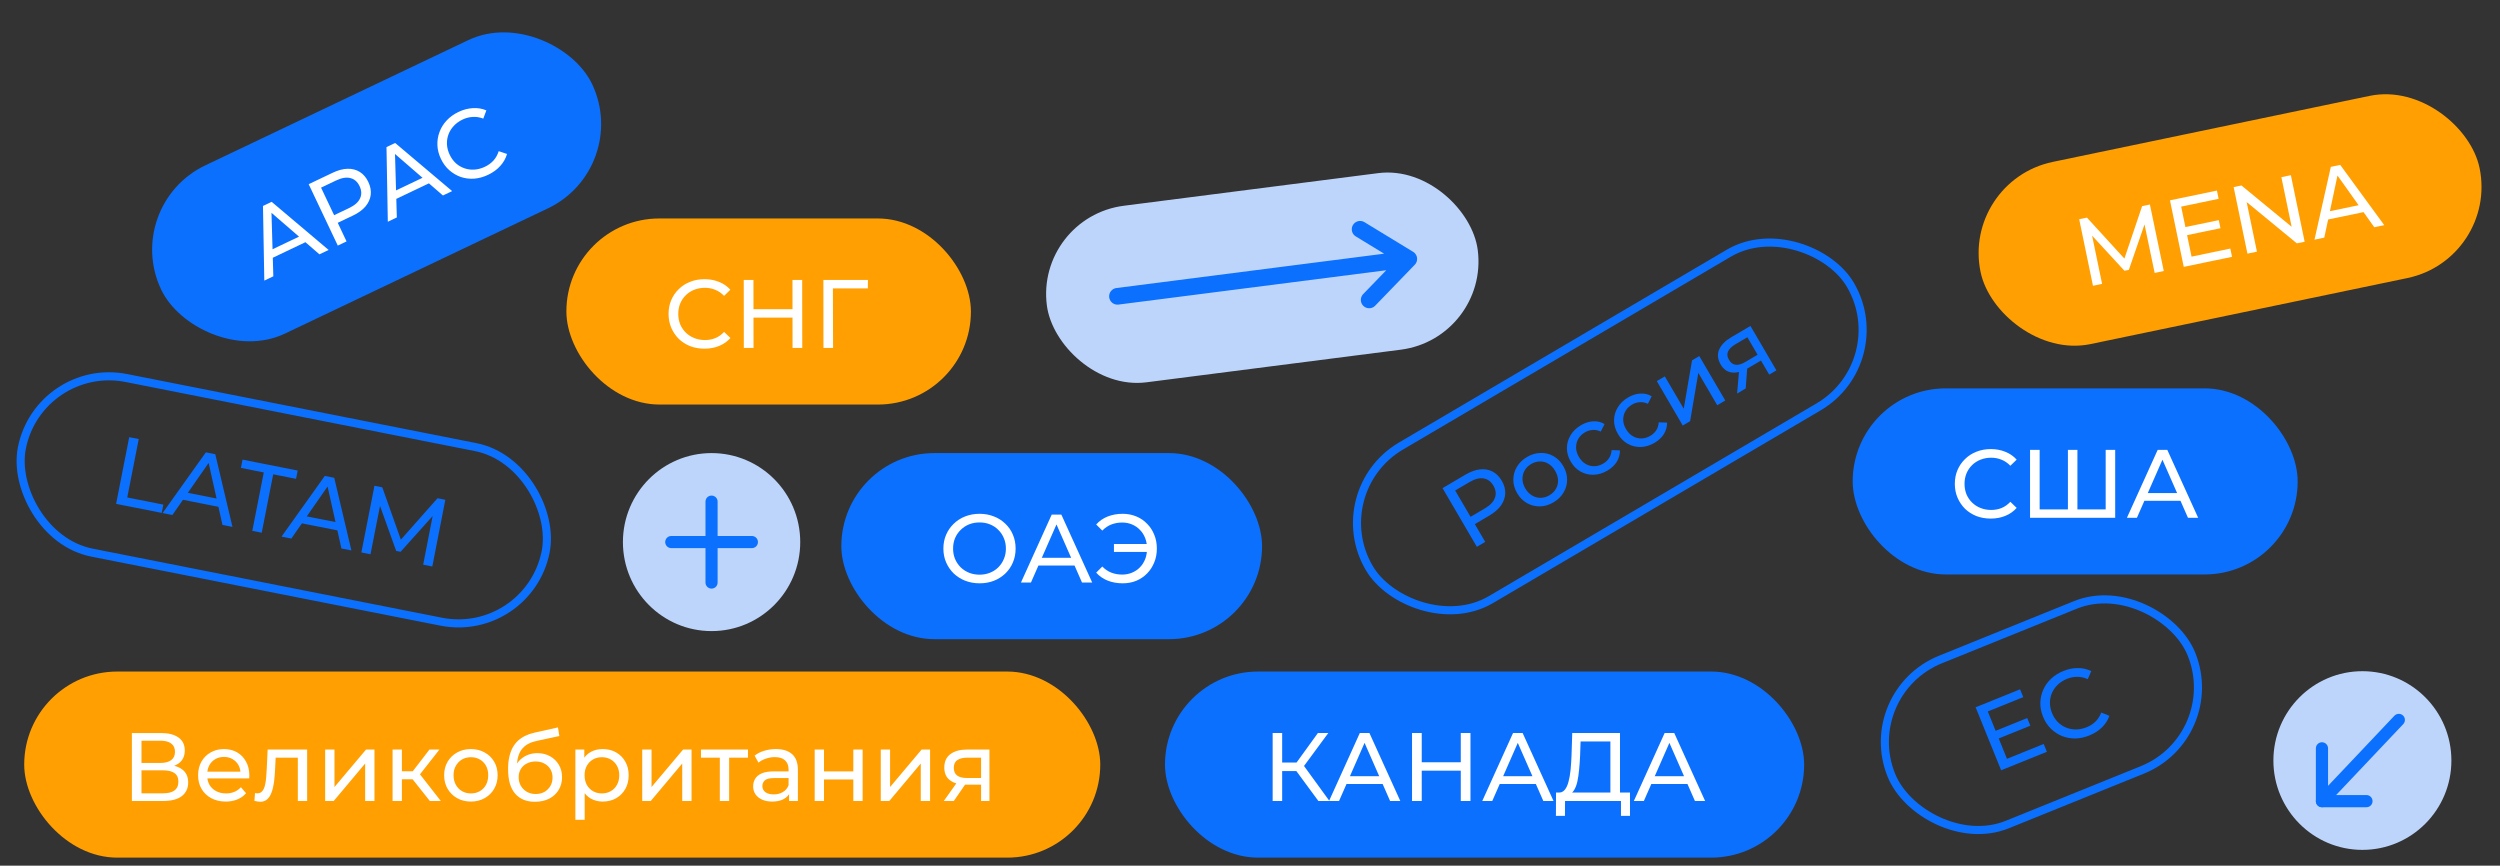 <svg width="309" height="107" viewBox="0 0 309 107" fill="none" xmlns="http://www.w3.org/2000/svg">
<rect x="0" y="0" width="309" height="107" fill="#333333" stroke="none"/>
<rect x="2.992" y="83.003" width="133" height="23" rx="11.5" fill="#FF9F01"/>
<path d="M16.3 99.003V90.603H19.912C20.824 90.603 21.54 90.787 22.06 91.155C22.58 91.523 22.84 92.059 22.84 92.763C22.84 93.451 22.592 93.979 22.096 94.347C21.6 94.707 20.948 94.887 20.14 94.887L20.356 94.527C21.292 94.527 22.008 94.715 22.504 95.091C23.008 95.459 23.26 95.999 23.26 96.711C23.26 97.431 22.996 97.995 22.468 98.403C21.948 98.803 21.172 99.003 20.14 99.003H16.3ZM17.488 98.055H20.116C20.756 98.055 21.236 97.939 21.556 97.707C21.884 97.467 22.048 97.103 22.048 96.615C22.048 96.127 21.884 95.771 21.556 95.547C21.236 95.323 20.756 95.211 20.116 95.211H17.488V98.055ZM17.488 94.299H19.828C20.412 94.299 20.856 94.183 21.16 93.951C21.472 93.719 21.628 93.379 21.628 92.931C21.628 92.475 21.472 92.131 21.16 91.899C20.856 91.667 20.412 91.551 19.828 91.551H17.488V94.299ZM27.905 99.075C27.225 99.075 26.625 98.935 26.105 98.655C25.593 98.375 25.193 97.991 24.905 97.503C24.625 97.015 24.485 96.455 24.485 95.823C24.485 95.191 24.621 94.631 24.893 94.143C25.173 93.655 25.553 93.275 26.033 93.003C26.521 92.723 27.069 92.583 27.677 92.583C28.293 92.583 28.837 92.719 29.309 92.991C29.781 93.263 30.149 93.647 30.413 94.143C30.685 94.631 30.821 95.203 30.821 95.859C30.821 95.907 30.817 95.963 30.809 96.027C30.809 96.091 30.805 96.151 30.797 96.207H25.385V95.379H30.197L29.729 95.667C29.737 95.259 29.653 94.895 29.477 94.575C29.301 94.255 29.057 94.007 28.745 93.831C28.441 93.647 28.085 93.555 27.677 93.555C27.277 93.555 26.921 93.647 26.609 93.831C26.297 94.007 26.053 94.259 25.877 94.587C25.701 94.907 25.613 95.275 25.613 95.691V95.883C25.613 96.307 25.709 96.687 25.901 97.023C26.101 97.351 26.377 97.607 26.729 97.791C27.081 97.975 27.485 98.067 27.941 98.067C28.317 98.067 28.657 98.003 28.961 97.875C29.273 97.747 29.545 97.555 29.777 97.299L30.413 98.043C30.125 98.379 29.765 98.635 29.333 98.811C28.909 98.987 28.433 99.075 27.905 99.075ZM31.447 98.991L31.519 98.019C31.575 98.027 31.627 98.035 31.675 98.043C31.723 98.051 31.767 98.055 31.807 98.055C32.063 98.055 32.263 97.967 32.407 97.791C32.559 97.615 32.671 97.383 32.743 97.095C32.815 96.799 32.867 96.467 32.899 96.099C32.931 95.731 32.955 95.363 32.971 94.995L33.079 92.643H37.963V99.003H36.811V93.315L37.087 93.651H33.823L34.087 93.303L34.003 95.067C33.979 95.627 33.935 96.151 33.871 96.639C33.807 97.127 33.707 97.555 33.571 97.923C33.443 98.291 33.263 98.579 33.031 98.787C32.807 98.995 32.515 99.099 32.155 99.099C32.051 99.099 31.939 99.087 31.819 99.063C31.707 99.047 31.583 99.023 31.447 98.991ZM40.19 99.003V92.643H41.342V97.275L45.242 92.643H46.286V99.003H45.134V94.371L41.246 99.003H40.19ZM53.13 99.003L50.67 95.907L51.618 95.331L54.486 99.003H53.13ZM48.522 99.003V92.643H49.674V99.003H48.522ZM49.326 96.315V95.331H51.426V96.315H49.326ZM51.714 95.955L50.646 95.811L53.082 92.643H54.318L51.714 95.955ZM58.207 99.075C57.567 99.075 56.999 98.935 56.503 98.655C56.007 98.375 55.615 97.991 55.327 97.503C55.039 97.007 54.895 96.447 54.895 95.823C54.895 95.191 55.039 94.631 55.327 94.143C55.615 93.655 56.007 93.275 56.503 93.003C56.999 92.723 57.567 92.583 58.207 92.583C58.839 92.583 59.403 92.723 59.899 93.003C60.403 93.275 60.795 93.655 61.075 94.143C61.363 94.623 61.507 95.183 61.507 95.823C61.507 96.455 61.363 97.015 61.075 97.503C60.795 97.991 60.403 98.375 59.899 98.655C59.403 98.935 58.839 99.075 58.207 99.075ZM58.207 98.067C58.615 98.067 58.979 97.975 59.299 97.791C59.627 97.607 59.883 97.347 60.067 97.011C60.251 96.667 60.343 96.271 60.343 95.823C60.343 95.367 60.251 94.975 60.067 94.647C59.883 94.311 59.627 94.051 59.299 93.867C58.979 93.683 58.615 93.591 58.207 93.591C57.799 93.591 57.435 93.683 57.115 93.867C56.795 94.051 56.539 94.311 56.347 94.647C56.155 94.975 56.059 95.367 56.059 95.823C56.059 96.271 56.155 96.667 56.347 97.011C56.539 97.347 56.795 97.607 57.115 97.791C57.435 97.975 57.799 98.067 58.207 98.067ZM66.111 99.099C65.583 99.099 65.115 99.015 64.707 98.847C64.307 98.679 63.963 98.431 63.675 98.103C63.387 97.767 63.167 97.347 63.015 96.843C62.871 96.331 62.799 95.731 62.799 95.043C62.799 94.499 62.847 94.011 62.943 93.579C63.039 93.147 63.175 92.763 63.351 92.427C63.535 92.091 63.759 91.799 64.023 91.551C64.295 91.303 64.599 91.099 64.935 90.939C65.279 90.771 65.655 90.643 66.063 90.555L68.967 89.907L69.135 90.975L66.459 91.551C66.299 91.583 66.107 91.631 65.883 91.695C65.659 91.759 65.431 91.859 65.199 91.995C64.967 92.123 64.751 92.303 64.551 92.535C64.351 92.767 64.191 93.071 64.071 93.447C63.951 93.815 63.891 94.271 63.891 94.815C63.891 94.967 63.895 95.083 63.903 95.163C63.911 95.243 63.919 95.323 63.927 95.403C63.943 95.483 63.955 95.603 63.963 95.763L63.483 95.271C63.611 94.831 63.815 94.447 64.095 94.119C64.375 93.791 64.711 93.539 65.103 93.363C65.503 93.179 65.939 93.087 66.411 93.087C67.003 93.087 67.527 93.215 67.983 93.471C68.447 93.727 68.811 94.079 69.075 94.527C69.339 94.975 69.471 95.487 69.471 96.063C69.471 96.647 69.331 97.171 69.051 97.635C68.779 98.091 68.391 98.451 67.887 98.715C67.383 98.971 66.791 99.099 66.111 99.099ZM66.219 98.139C66.627 98.139 66.987 98.051 67.299 97.875C67.611 97.691 67.855 97.447 68.031 97.143C68.207 96.831 68.295 96.483 68.295 96.099C68.295 95.715 68.207 95.375 68.031 95.079C67.855 94.783 67.611 94.551 67.299 94.383C66.987 94.207 66.619 94.119 66.195 94.119C65.795 94.119 65.435 94.203 65.115 94.371C64.795 94.531 64.547 94.759 64.371 95.055C64.195 95.343 64.107 95.679 64.107 96.063C64.107 96.447 64.195 96.799 64.371 97.119C64.555 97.431 64.803 97.679 65.115 97.863C65.435 98.047 65.803 98.139 66.219 98.139ZM74.488 99.075C73.96 99.075 73.476 98.955 73.036 98.715C72.604 98.467 72.256 98.103 71.992 97.623C71.736 97.143 71.608 96.543 71.608 95.823C71.608 95.103 71.732 94.503 71.98 94.023C72.236 93.543 72.58 93.183 73.012 92.943C73.452 92.703 73.944 92.583 74.488 92.583C75.112 92.583 75.664 92.719 76.144 92.991C76.624 93.263 77.004 93.643 77.284 94.131C77.564 94.611 77.704 95.175 77.704 95.823C77.704 96.471 77.564 97.039 77.284 97.527C77.004 98.015 76.624 98.395 76.144 98.667C75.664 98.939 75.112 99.075 74.488 99.075ZM71.116 101.331V92.643H72.22V94.359L72.148 95.835L72.268 97.311V101.331H71.116ZM74.392 98.067C74.8 98.067 75.164 97.975 75.484 97.791C75.812 97.607 76.068 97.347 76.252 97.011C76.444 96.667 76.54 96.271 76.54 95.823C76.54 95.367 76.444 94.975 76.252 94.647C76.068 94.311 75.812 94.051 75.484 93.867C75.164 93.683 74.8 93.591 74.392 93.591C73.992 93.591 73.628 93.683 73.3 93.867C72.98 94.051 72.724 94.311 72.532 94.647C72.348 94.975 72.256 95.367 72.256 95.823C72.256 96.271 72.348 96.667 72.532 97.011C72.724 97.347 72.98 97.607 73.3 97.791C73.628 97.975 73.992 98.067 74.392 98.067ZM79.378 99.003V92.643H80.53V97.275L84.43 92.643H85.474V99.003H84.322V94.371L80.434 99.003H79.378ZM88.97 99.003V93.351L89.258 93.651H86.642V92.643H92.45V93.651H89.846L90.122 93.351V99.003H88.97ZM97.528 99.003V97.659L97.468 97.407V95.115C97.468 94.627 97.324 94.251 97.036 93.987C96.756 93.715 96.332 93.579 95.764 93.579C95.388 93.579 95.02 93.643 94.66 93.771C94.3 93.891 93.996 94.055 93.748 94.263L93.268 93.399C93.596 93.135 93.988 92.935 94.444 92.799C94.908 92.655 95.392 92.583 95.896 92.583C96.768 92.583 97.44 92.795 97.912 93.219C98.384 93.643 98.62 94.291 98.62 95.163V99.003H97.528ZM95.44 99.075C94.968 99.075 94.552 98.995 94.192 98.835C93.84 98.675 93.568 98.455 93.376 98.175C93.184 97.887 93.088 97.563 93.088 97.203C93.088 96.859 93.168 96.547 93.328 96.267C93.496 95.987 93.764 95.763 94.132 95.595C94.508 95.427 95.012 95.343 95.644 95.343H97.66V96.171H95.692C95.116 96.171 94.728 96.267 94.528 96.459C94.328 96.651 94.228 96.883 94.228 97.155C94.228 97.467 94.352 97.719 94.6 97.911C94.848 98.095 95.192 98.187 95.632 98.187C96.064 98.187 96.44 98.091 96.76 97.899C97.088 97.707 97.324 97.427 97.468 97.059L97.696 97.851C97.544 98.227 97.276 98.527 96.892 98.751C96.508 98.967 96.024 99.075 95.44 99.075ZM100.694 99.003V92.643H101.846V95.343H105.47V92.643H106.622V99.003H105.47V96.339H101.846V99.003H100.694ZM108.862 99.003V92.643H110.014V97.275L113.914 92.643H114.958V99.003H113.806V94.371L109.918 99.003H108.862ZM121.262 99.003V96.771L121.442 96.987H119.414C118.566 96.987 117.902 96.807 117.422 96.447C116.95 96.087 116.714 95.563 116.714 94.875C116.714 94.139 116.966 93.583 117.47 93.207C117.982 92.831 118.662 92.643 119.51 92.643H122.294V99.003H121.262ZM116.654 99.003L118.382 96.567H119.57L117.89 99.003H116.654ZM121.262 96.411V93.327L121.442 93.651H119.546C119.018 93.651 118.61 93.751 118.322 93.951C118.034 94.143 117.89 94.463 117.89 94.911C117.89 95.743 118.426 96.159 119.498 96.159H121.442L121.262 96.411Z" fill="white"/>
<rect x="103.99" y="56.002" width="52" height="23" rx="11.5" fill="#0B70FE"/>
<path d="M121.078 72.098C120.438 72.098 119.842 71.99 119.29 71.774C118.746 71.558 118.274 71.258 117.874 70.874C117.474 70.482 117.162 70.026 116.938 69.506C116.714 68.986 116.602 68.418 116.602 67.802C116.602 67.186 116.714 66.618 116.938 66.098C117.162 65.578 117.474 65.126 117.874 64.742C118.274 64.35 118.746 64.046 119.29 63.83C119.834 63.614 120.43 63.506 121.078 63.506C121.718 63.506 122.306 63.614 122.842 63.83C123.386 64.038 123.858 64.338 124.258 64.73C124.666 65.114 124.978 65.566 125.194 66.086C125.418 66.606 125.53 67.178 125.53 67.802C125.53 68.426 125.418 68.998 125.194 69.518C124.978 70.038 124.666 70.494 124.258 70.886C123.858 71.27 123.386 71.57 122.842 71.786C122.306 71.994 121.718 72.098 121.078 72.098ZM121.078 71.03C121.542 71.03 121.97 70.95 122.362 70.79C122.762 70.63 123.106 70.406 123.394 70.118C123.69 69.822 123.918 69.478 124.078 69.086C124.246 68.694 124.33 68.266 124.33 67.802C124.33 67.338 124.246 66.91 124.078 66.518C123.918 66.126 123.69 65.786 123.394 65.498C123.106 65.202 122.762 64.974 122.362 64.814C121.97 64.654 121.542 64.574 121.078 64.574C120.606 64.574 120.17 64.654 119.77 64.814C119.378 64.974 119.034 65.202 118.738 65.498C118.442 65.786 118.21 66.126 118.042 66.518C117.882 66.91 117.802 67.338 117.802 67.802C117.802 68.266 117.882 68.694 118.042 69.086C118.21 69.478 118.442 69.822 118.738 70.118C119.034 70.406 119.378 70.63 119.77 70.79C120.17 70.95 120.606 71.03 121.078 71.03ZM126.189 72.002L129.993 63.602H131.181L134.997 72.002H133.737L130.341 64.274H130.821L127.425 72.002H126.189ZM127.809 69.902L128.133 68.942H132.861L133.209 69.902H127.809ZM137.683 68.222V67.238H142.183V68.222H137.683ZM138.763 63.506C139.371 63.506 139.931 63.614 140.443 63.83C140.955 64.038 141.399 64.338 141.775 64.73C142.159 65.114 142.455 65.566 142.663 66.086C142.879 66.606 142.987 67.178 142.987 67.802C142.987 68.426 142.879 68.998 142.663 69.518C142.455 70.038 142.159 70.494 141.775 70.886C141.399 71.27 140.955 71.57 140.443 71.786C139.931 71.994 139.371 72.098 138.763 72.098C138.091 72.098 137.471 71.986 136.903 71.762C136.343 71.538 135.871 71.21 135.487 70.778L136.243 70.022C136.579 70.366 136.951 70.618 137.359 70.778C137.775 70.938 138.223 71.018 138.703 71.018C139.143 71.018 139.551 70.938 139.927 70.778C140.303 70.618 140.627 70.398 140.899 70.118C141.179 69.83 141.395 69.49 141.547 69.098C141.699 68.698 141.775 68.266 141.775 67.802C141.775 67.338 141.699 66.91 141.547 66.518C141.395 66.118 141.179 65.778 140.899 65.498C140.627 65.21 140.303 64.986 139.927 64.826C139.551 64.666 139.143 64.586 138.703 64.586C138.223 64.586 137.775 64.666 137.359 64.826C136.951 64.986 136.579 65.238 136.243 65.582L135.487 64.826C135.871 64.394 136.343 64.066 136.903 63.842C137.471 63.618 138.091 63.506 138.763 63.506Z" fill="white"/>
<rect x="0.394" y="0.588" width="66" height="22" rx="11" transform="matrix(0.981 0.194 -0.193 0.981 4.551 43.936)" stroke="#0B70FE"/>
<path d="M14.351 62.277L15.971 54.035L17.148 54.268L15.729 61.486L20.191 62.37L19.989 63.394L14.351 62.277ZM20.092 63.414L25.444 55.911L26.61 56.142L28.733 65.126L27.497 64.881L25.656 56.638L26.127 56.732L21.305 63.655L20.092 63.414ZM22.087 61.669L22.59 60.79L27.227 61.708L27.384 62.718L22.087 61.669ZM31.184 65.612L32.603 58.394L29.778 57.834L29.979 56.81L36.795 58.16L36.593 59.184L33.768 58.625L32.349 65.842L31.184 65.612ZM34.795 66.327L40.147 58.824L41.312 59.055L43.435 68.038L42.199 67.793L40.359 59.551L40.829 59.644L36.007 66.567L34.795 66.327ZM36.789 64.581L37.292 63.702L41.93 64.621L42.086 65.63L36.789 64.581ZM44.664 68.282L46.285 60.04L47.25 60.231L49.722 67.192L49.204 67.089L54.077 61.583L55.042 61.774L53.434 70.019L52.304 69.795L53.563 63.328L53.834 63.382L49.511 68.202L48.969 68.095L46.771 61.983L47.065 62.041L45.794 68.506L44.664 68.282Z" fill="#0B70FE"/>
<rect x="143.992" y="83.002" width="79" height="23" rx="11.5" fill="#0B70FE"/>
<path d="M162.952 99.002L159.904 94.862L160.876 94.262L164.32 99.002H162.952ZM157.3 99.002V90.602H158.476V99.002H157.3ZM158.116 95.306V94.25H160.84V95.306H158.116ZM160.984 94.934L159.88 94.766L162.892 90.602H164.176L160.984 94.934ZM164.269 99.002L168.073 90.602H169.261L173.077 99.002H171.817L168.421 91.274H168.901L165.505 99.002H164.269ZM165.889 96.902L166.213 95.942H170.941L171.289 96.902H165.889ZM180.551 90.602H181.751V99.002H180.551V90.602ZM175.727 99.002H174.527V90.602H175.727V99.002ZM180.659 95.258H175.607V94.214H180.659V95.258ZM183.207 99.002L187.011 90.602H188.199L192.015 99.002H190.755L187.359 91.274H187.839L184.443 99.002H183.207ZM184.827 96.902L185.151 95.942H189.879L190.227 96.902H184.827ZM199.044 98.438V91.646H195.36L195.3 93.41C195.276 94.002 195.236 94.57 195.18 95.114C195.132 95.658 195.06 96.15 194.964 96.59C194.868 97.022 194.732 97.378 194.556 97.658C194.388 97.938 194.172 98.11 193.908 98.174L192.612 97.958C192.924 97.982 193.18 97.878 193.38 97.646C193.588 97.406 193.748 97.074 193.86 96.65C193.98 96.218 194.068 95.718 194.124 95.15C194.18 94.574 194.22 93.958 194.244 93.302L194.328 90.602H200.232V98.438H199.044ZM192.312 100.838L192.324 97.958H201.468V100.838H200.352V99.002H193.44L193.428 100.838H192.312ZM201.945 99.002L205.749 90.602H206.937L210.753 99.002H209.493L206.097 91.274H206.577L203.181 99.002H201.945ZM203.565 96.902L203.889 95.942H208.617L208.965 96.902H203.565Z" fill="white"/>
<rect x="0.683" y="0.178" width="69" height="22" rx="11" transform="matrix(0.862 -0.507 0.505 0.863 163.001 60.897)" stroke="#0B70FE"/>
<path d="M182.538 67.586L178.299 60.334L181.122 58.671C181.756 58.298 182.356 58.079 182.921 58.016C183.486 57.952 184 58.039 184.464 58.277C184.927 58.514 185.312 58.896 185.619 59.421C185.926 59.946 186.069 60.469 186.05 60.991C186.027 61.506 185.852 61.999 185.525 62.47C185.194 62.934 184.711 63.353 184.077 63.727L181.823 65.055L182.004 64.293L183.572 66.977L182.538 67.586ZM182.064 64.397L181.296 64.153L183.519 62.844C184.181 62.454 184.598 62.018 184.77 61.536C184.949 61.05 184.888 60.548 184.585 60.03C184.282 59.512 183.876 59.213 183.365 59.133C182.862 59.048 182.28 59.201 181.618 59.591L179.395 60.9L179.557 60.108L182.064 64.397ZM192.016 62.087C191.465 62.412 190.905 62.579 190.336 62.589C189.768 62.599 189.236 62.466 188.742 62.191C188.243 61.909 187.836 61.499 187.522 60.96C187.203 60.414 187.044 59.858 187.046 59.291C187.048 58.723 187.194 58.196 187.484 57.709C187.77 57.216 188.189 56.807 188.74 56.482C189.285 56.161 189.841 55.996 190.41 55.986C190.982 55.965 191.511 56.094 191.999 56.373C192.489 56.642 192.896 57.052 193.219 57.605C193.538 58.15 193.696 58.707 193.694 59.274C193.699 59.838 193.555 60.368 193.262 60.865C192.976 61.359 192.561 61.766 192.016 62.087ZM191.508 61.217C191.859 61.01 192.126 60.745 192.309 60.424C192.499 60.099 192.589 59.744 192.577 59.361C192.562 58.971 192.442 58.582 192.216 58.195C191.986 57.802 191.709 57.51 191.385 57.32C191.056 57.123 190.705 57.029 190.329 57.036C189.961 57.04 189.6 57.145 189.249 57.352C188.897 57.559 188.63 57.824 188.447 58.145C188.264 58.466 188.175 58.821 188.179 59.208C188.179 59.589 188.294 59.976 188.524 60.369C188.751 60.756 189.033 61.049 189.372 61.249C189.707 61.441 190.059 61.536 190.428 61.532C190.796 61.529 191.156 61.424 191.508 61.217ZM198.682 58.161C198.123 58.49 197.553 58.663 196.97 58.681C196.395 58.696 195.86 58.565 195.365 58.29C194.871 58.015 194.464 57.604 194.145 57.059C193.827 56.513 193.668 55.957 193.67 55.389C193.672 54.822 193.821 54.293 194.118 53.802C194.418 53.3 194.847 52.885 195.406 52.556C195.902 52.264 196.402 52.104 196.905 52.077C197.411 52.039 197.883 52.151 198.323 52.412L197.853 53.343C197.516 53.179 197.181 53.112 196.846 53.142C196.514 53.161 196.2 53.258 195.904 53.433C195.545 53.644 195.271 53.912 195.082 54.237C194.892 54.563 194.799 54.919 194.803 55.307C194.803 55.687 194.918 56.074 195.148 56.468C195.379 56.862 195.661 57.155 195.996 57.347C196.331 57.54 196.686 57.633 197.062 57.625C197.437 57.617 197.804 57.508 198.163 57.297C198.459 57.122 198.698 56.898 198.881 56.623C199.066 56.338 199.17 56.008 199.191 55.633L200.225 55.665C200.233 56.17 200.101 56.642 199.83 57.081C199.561 57.509 199.178 57.869 198.682 58.161ZM204.508 54.73C203.95 55.058 203.379 55.232 202.797 55.25C202.221 55.264 201.686 55.133 201.192 54.858C200.697 54.583 200.291 54.173 199.972 53.627C199.653 53.081 199.494 52.525 199.496 51.958C199.498 51.39 199.647 50.861 199.944 50.37C200.244 49.869 200.673 49.454 201.232 49.125C201.728 48.833 202.228 48.673 202.731 48.646C203.237 48.608 203.71 48.719 204.149 48.98L203.679 49.911C203.343 49.748 203.007 49.681 202.672 49.711C202.341 49.73 202.027 49.827 201.73 50.001C201.372 50.212 201.098 50.48 200.908 50.806C200.718 51.131 200.625 51.487 200.629 51.875C200.629 52.256 200.745 52.643 200.975 53.036C201.205 53.43 201.487 53.723 201.822 53.916C202.157 54.108 202.513 54.201 202.888 54.193C203.264 54.186 203.63 54.077 203.989 53.865C204.285 53.691 204.525 53.466 204.707 53.192C204.892 52.906 204.996 52.576 205.018 52.201L206.051 52.233C206.059 52.739 205.928 53.211 205.656 53.65C205.387 54.077 205.004 54.437 204.508 54.73ZM207.99 52.595L204.781 47.104L205.773 46.52L208.111 50.519L209.134 44.54L210.033 44.011L213.243 49.501L212.25 50.086L209.913 46.087L208.9 52.059L207.99 52.595ZM218.675 46.302L217.548 44.375L217.812 44.47L216.065 45.499C215.334 45.93 214.671 46.111 214.076 46.044C213.488 45.973 213.02 45.64 212.673 45.046C212.301 44.411 212.238 43.803 212.482 43.222C212.734 42.638 213.225 42.131 213.955 41.7L216.354 40.287L219.564 45.778L218.675 46.302ZM214.704 48.641L214.964 45.66L215.987 45.058L215.769 48.013L214.704 48.641ZM217.367 44.064L215.81 41.402L216.129 41.59L214.495 42.552C214.04 42.82 213.739 43.114 213.592 43.432C213.441 43.744 213.478 44.094 213.704 44.48C214.124 45.199 214.796 45.286 215.719 44.742L217.395 43.755L217.367 44.064Z" fill="#0B70FE"/>
<rect width="59" height="23" rx="11.5" transform="matrix(0.903 -0.43 0.428 0.904 14.992 25.383)" fill="#0B70FE"/>
<path d="M32.668 34.684L32.504 25.457L33.577 24.946L40.619 30.895L39.482 31.436L33.106 25.914L33.539 25.708L33.784 34.152L32.668 34.684ZM33.231 32.089L33.112 31.082L37.38 29.048L38.106 29.766L33.231 32.089ZM41.751 30.355L38.153 22.765L41.11 21.356C41.775 21.039 42.391 20.874 42.96 20.86C43.529 20.846 44.034 20.977 44.475 21.254C44.916 21.531 45.267 21.945 45.527 22.494C45.788 23.044 45.886 23.577 45.822 24.095C45.754 24.606 45.537 25.082 45.17 25.522C44.8 25.956 44.283 26.331 43.618 26.647L41.257 27.773L41.503 27.031L42.834 29.839L41.751 30.355ZM41.554 27.139L40.81 26.829L43.139 25.719C43.832 25.389 44.285 24.991 44.499 24.526C44.719 24.058 44.701 23.552 44.444 23.01C44.187 22.468 43.808 22.135 43.306 22.011C42.812 21.883 42.218 21.984 41.525 22.314L39.196 23.424L39.426 22.65L41.554 27.139ZM47.934 27.409L47.77 18.182L48.842 17.671L55.885 23.62L54.747 24.162L48.372 18.64L48.805 18.433L49.049 26.877L47.934 27.409ZM48.496 24.814L48.378 23.808L52.646 21.774L53.371 22.491L48.496 24.814ZM60.342 21.602C59.764 21.878 59.185 22.038 58.605 22.084C58.029 22.12 57.478 22.05 56.952 21.875C56.43 21.689 55.957 21.41 55.532 21.036C55.107 20.663 54.761 20.194 54.494 19.63C54.227 19.066 54.083 18.501 54.062 17.935C54.042 17.369 54.13 16.826 54.326 16.307C54.52 15.781 54.813 15.308 55.208 14.89C55.607 14.461 56.095 14.108 56.673 13.833C57.258 13.554 57.844 13.399 58.431 13.367C59.022 13.325 59.583 13.417 60.114 13.642L59.734 14.661C59.301 14.495 58.87 14.425 58.441 14.453C58.008 14.473 57.585 14.581 57.173 14.777C56.747 14.98 56.384 15.242 56.085 15.562C55.792 15.879 55.574 16.231 55.43 16.619C55.286 17.006 55.224 17.417 55.244 17.851C55.267 18.273 55.378 18.695 55.577 19.114C55.776 19.533 56.033 19.889 56.349 20.182C56.668 20.464 57.023 20.671 57.414 20.804C57.805 20.937 58.215 20.99 58.644 20.962C59.081 20.931 59.513 20.814 59.939 20.611C60.35 20.415 60.703 20.159 60.995 19.842C61.284 19.518 61.499 19.132 61.641 18.683L62.669 19.031C62.507 19.587 62.225 20.084 61.823 20.524C61.428 20.961 60.934 21.32 60.342 21.602Z" fill="white"/>
<rect width="50" height="23" rx="11.5" transform="matrix(1 0 0.001 1 69.994 27.002)" fill="#FF9F01"/>
<path d="M87.079 43.097C86.439 43.097 85.847 42.993 85.303 42.785C84.766 42.569 84.298 42.27 83.898 41.886C83.505 41.493 83.197 41.038 82.972 40.517C82.747 39.998 82.635 39.425 82.634 38.801C82.633 38.178 82.744 37.605 82.968 37.086C83.191 36.566 83.502 36.114 83.902 35.73C84.301 35.337 84.769 35.038 85.305 34.83C85.849 34.614 86.44 34.505 87.08 34.505C87.728 34.505 88.325 34.617 88.869 34.842C89.421 35.057 89.889 35.382 90.274 35.813L89.495 36.569C89.175 36.233 88.814 35.986 88.414 35.825C88.014 35.657 87.586 35.574 87.13 35.574C86.658 35.574 86.218 35.654 85.81 35.813C85.41 35.974 85.062 36.197 84.767 36.486C84.471 36.773 84.24 37.117 84.072 37.517C83.913 37.91 83.833 38.337 83.834 38.801C83.834 39.266 83.915 39.697 84.075 40.097C84.244 40.489 84.476 40.83 84.773 41.117C85.069 41.406 85.417 41.63 85.817 41.789C86.226 41.95 86.666 42.029 87.138 42.029C87.594 42.029 88.022 41.95 88.421 41.789C88.821 41.621 89.181 41.365 89.501 41.022L90.281 41.778C89.898 42.209 89.43 42.538 88.879 42.761C88.335 42.986 87.735 43.097 87.079 43.097ZM97.95 34.602H99.15L99.16 43.002H97.96L97.95 34.602ZM93.136 43.002H91.936L91.926 34.602H93.126L93.136 43.002ZM98.064 39.258H93.012L93.01 38.214H98.062L98.064 39.258ZM101.78 43.002L101.77 34.602H107.278L107.267 35.645H102.659L102.946 35.346L102.968 43.002H101.78Z" fill="white"/>
<ellipse cx="87.951" cy="67.002" rx="10.958" ry="11" fill="#BED5FB"/>
<path d="M87.947 62.002V72.002" stroke="#0B70FE" stroke-width="1.5" stroke-linecap="round"/>
<path d="M92.932 66.998L82.969 66.998" stroke="#0B70FE" stroke-width="1.5" stroke-linecap="round"/>
<rect x="127.992" y="26.831" width="53.696" height="22" rx="11" transform="rotate(-7.308 127.992 26.831)" fill="#BED5FB"/>
<path d="M138.12 36.623L174.125 32.005M174.125 32.005L168.11 28.34M174.125 32.005L169.23 37.069" stroke="#0B70FE" stroke-width="2.062" stroke-linecap="round" stroke-linejoin="round"/>
<rect x="0.651" y="0.276" width="40" height="22" rx="11" transform="matrix(0.927 -0.375 0.376 0.927 228.936 85.628)" stroke="#0B70FE"/>
<path d="M246.56 90.37L250.566 88.751L250.949 89.697L246.943 91.315L246.56 90.37ZM248.062 93.788L252.602 91.954L252.994 92.921L247.342 95.205L244.186 87.42L249.682 85.199L250.075 86.167L245.691 87.938L248.062 93.788ZM258.249 90.901C257.655 91.141 257.067 91.266 256.485 91.277C255.907 91.278 255.36 91.175 254.845 90.969C254.334 90.753 253.878 90.446 253.474 90.048C253.071 89.65 252.753 89.162 252.518 88.583C252.284 88.005 252.173 87.433 252.185 86.867C252.197 86.301 252.317 85.766 252.544 85.26C252.767 84.747 253.088 84.293 253.507 83.9C253.93 83.496 254.439 83.174 255.032 82.934C255.633 82.691 256.227 82.572 256.816 82.575C257.409 82.569 257.965 82.694 258.483 82.95L258.044 83.943C257.621 83.752 257.194 83.657 256.763 83.658C256.329 83.652 255.901 83.735 255.478 83.906C255.04 84.083 254.662 84.322 254.344 84.623C254.033 84.921 253.795 85.259 253.629 85.637C253.462 86.014 253.376 86.42 253.371 86.854C253.37 87.277 253.457 87.704 253.631 88.134C253.805 88.564 254.042 88.934 254.34 89.245C254.643 89.545 254.986 89.773 255.369 89.929C255.751 90.085 256.158 90.163 256.589 90.161C257.028 90.156 257.466 90.066 257.903 89.889C258.326 89.718 258.693 89.484 259.004 89.185C259.311 88.88 259.549 88.508 259.716 88.069L260.724 88.477C260.53 89.022 260.219 89.501 259.791 89.915C259.371 90.327 258.857 90.655 258.249 90.901Z" fill="#0B70FE"/>
<ellipse cx="291.992" cy="94.002" rx="11" ry="11.042" fill="#BED5FB"/>
<path d="M296.494 88.983L286.994 99.021V92.496" stroke="#0B70FE" stroke-width="1.506" stroke-linecap="round" stroke-linejoin="round"/>
<path d="M292.494 99.021H286.994" stroke="#0B70FE" stroke-width="1.506" stroke-linecap="round" stroke-linejoin="round"/>
<rect x="228.992" y="48.002" width="55" height="23" rx="11.5" fill="#0B70FE"/>
<path d="M246.056 64.097C245.416 64.097 244.824 63.993 244.28 63.785C243.744 63.569 243.276 63.27 242.876 62.886C242.484 62.493 242.176 62.038 241.952 61.517C241.728 60.998 241.616 60.425 241.616 59.801C241.616 59.178 241.728 58.605 241.952 58.086C242.176 57.566 242.488 57.114 242.888 56.73C243.288 56.337 243.756 56.038 244.292 55.83C244.836 55.614 245.428 55.505 246.068 55.505C246.716 55.505 247.312 55.617 247.856 55.842C248.408 56.057 248.876 56.382 249.26 56.813L248.48 57.569C248.16 57.233 247.8 56.986 247.4 56.825C247 56.657 246.572 56.574 246.116 56.574C245.644 56.574 245.204 56.654 244.796 56.813C244.396 56.974 244.048 57.197 243.752 57.486C243.456 57.773 243.224 58.117 243.056 58.517C242.896 58.91 242.816 59.337 242.816 59.801C242.816 60.266 242.896 60.697 243.056 61.097C243.224 61.489 243.456 61.83 243.752 62.117C244.048 62.406 244.396 62.63 244.796 62.789C245.204 62.95 245.644 63.029 246.116 63.029C246.572 63.029 247 62.95 247.4 62.789C247.8 62.621 248.16 62.365 248.48 62.022L249.26 62.778C248.876 63.209 248.408 63.538 247.856 63.761C247.312 63.986 246.712 64.097 246.056 64.097ZM255.869 62.958L255.593 63.27V55.602H256.769V63.27L256.469 62.958H260.561L260.261 63.27V55.602H261.437V64.001H250.913V55.602H252.101V63.27L251.801 62.958H255.869ZM262.886 64.001L266.69 55.602H267.878L271.694 64.001H270.434L267.038 56.273H267.518L264.122 64.001H262.886ZM264.506 61.901L264.83 60.941H269.558L269.906 61.901H264.506Z" fill="white"/>
<rect width="63" height="23" rx="11.5" transform="matrix(0.979 -0.204 0.203 0.979 242.463 22.357)" fill="#FF9F01"/>
<path d="M258.691 35.322L256.987 27.097L257.951 26.897L262.927 32.345L262.411 32.452L264.765 25.479L265.728 25.278L267.444 33.501L266.316 33.736L264.968 27.287L265.238 27.231L263.125 33.358L262.585 33.47L258.189 28.698L258.483 28.637L259.819 35.088L258.691 35.322ZM270.012 28.088L274.242 27.208L274.448 28.207L270.219 29.087L270.012 28.088ZM270.875 31.721L275.668 30.723L275.88 31.745L269.912 32.987L268.208 24.762L274.012 23.554L274.223 24.576L269.594 25.54L270.875 31.721ZM277.782 31.349L276.078 23.124L277.042 22.924L283.881 28.548L283.376 28.653L281.976 21.897L283.151 21.652L284.855 29.878L283.891 30.078L277.052 24.453L277.557 24.348L278.957 31.105L277.782 31.349ZM286.071 29.624L288.091 20.624L289.254 20.382L294.694 27.83L293.461 28.087L288.568 21.211L289.038 21.113L287.281 29.372L286.071 29.624ZM287.231 27.238L287.354 26.232L291.982 25.269L292.518 26.138L287.231 27.238Z" fill="white"/>
</svg>
